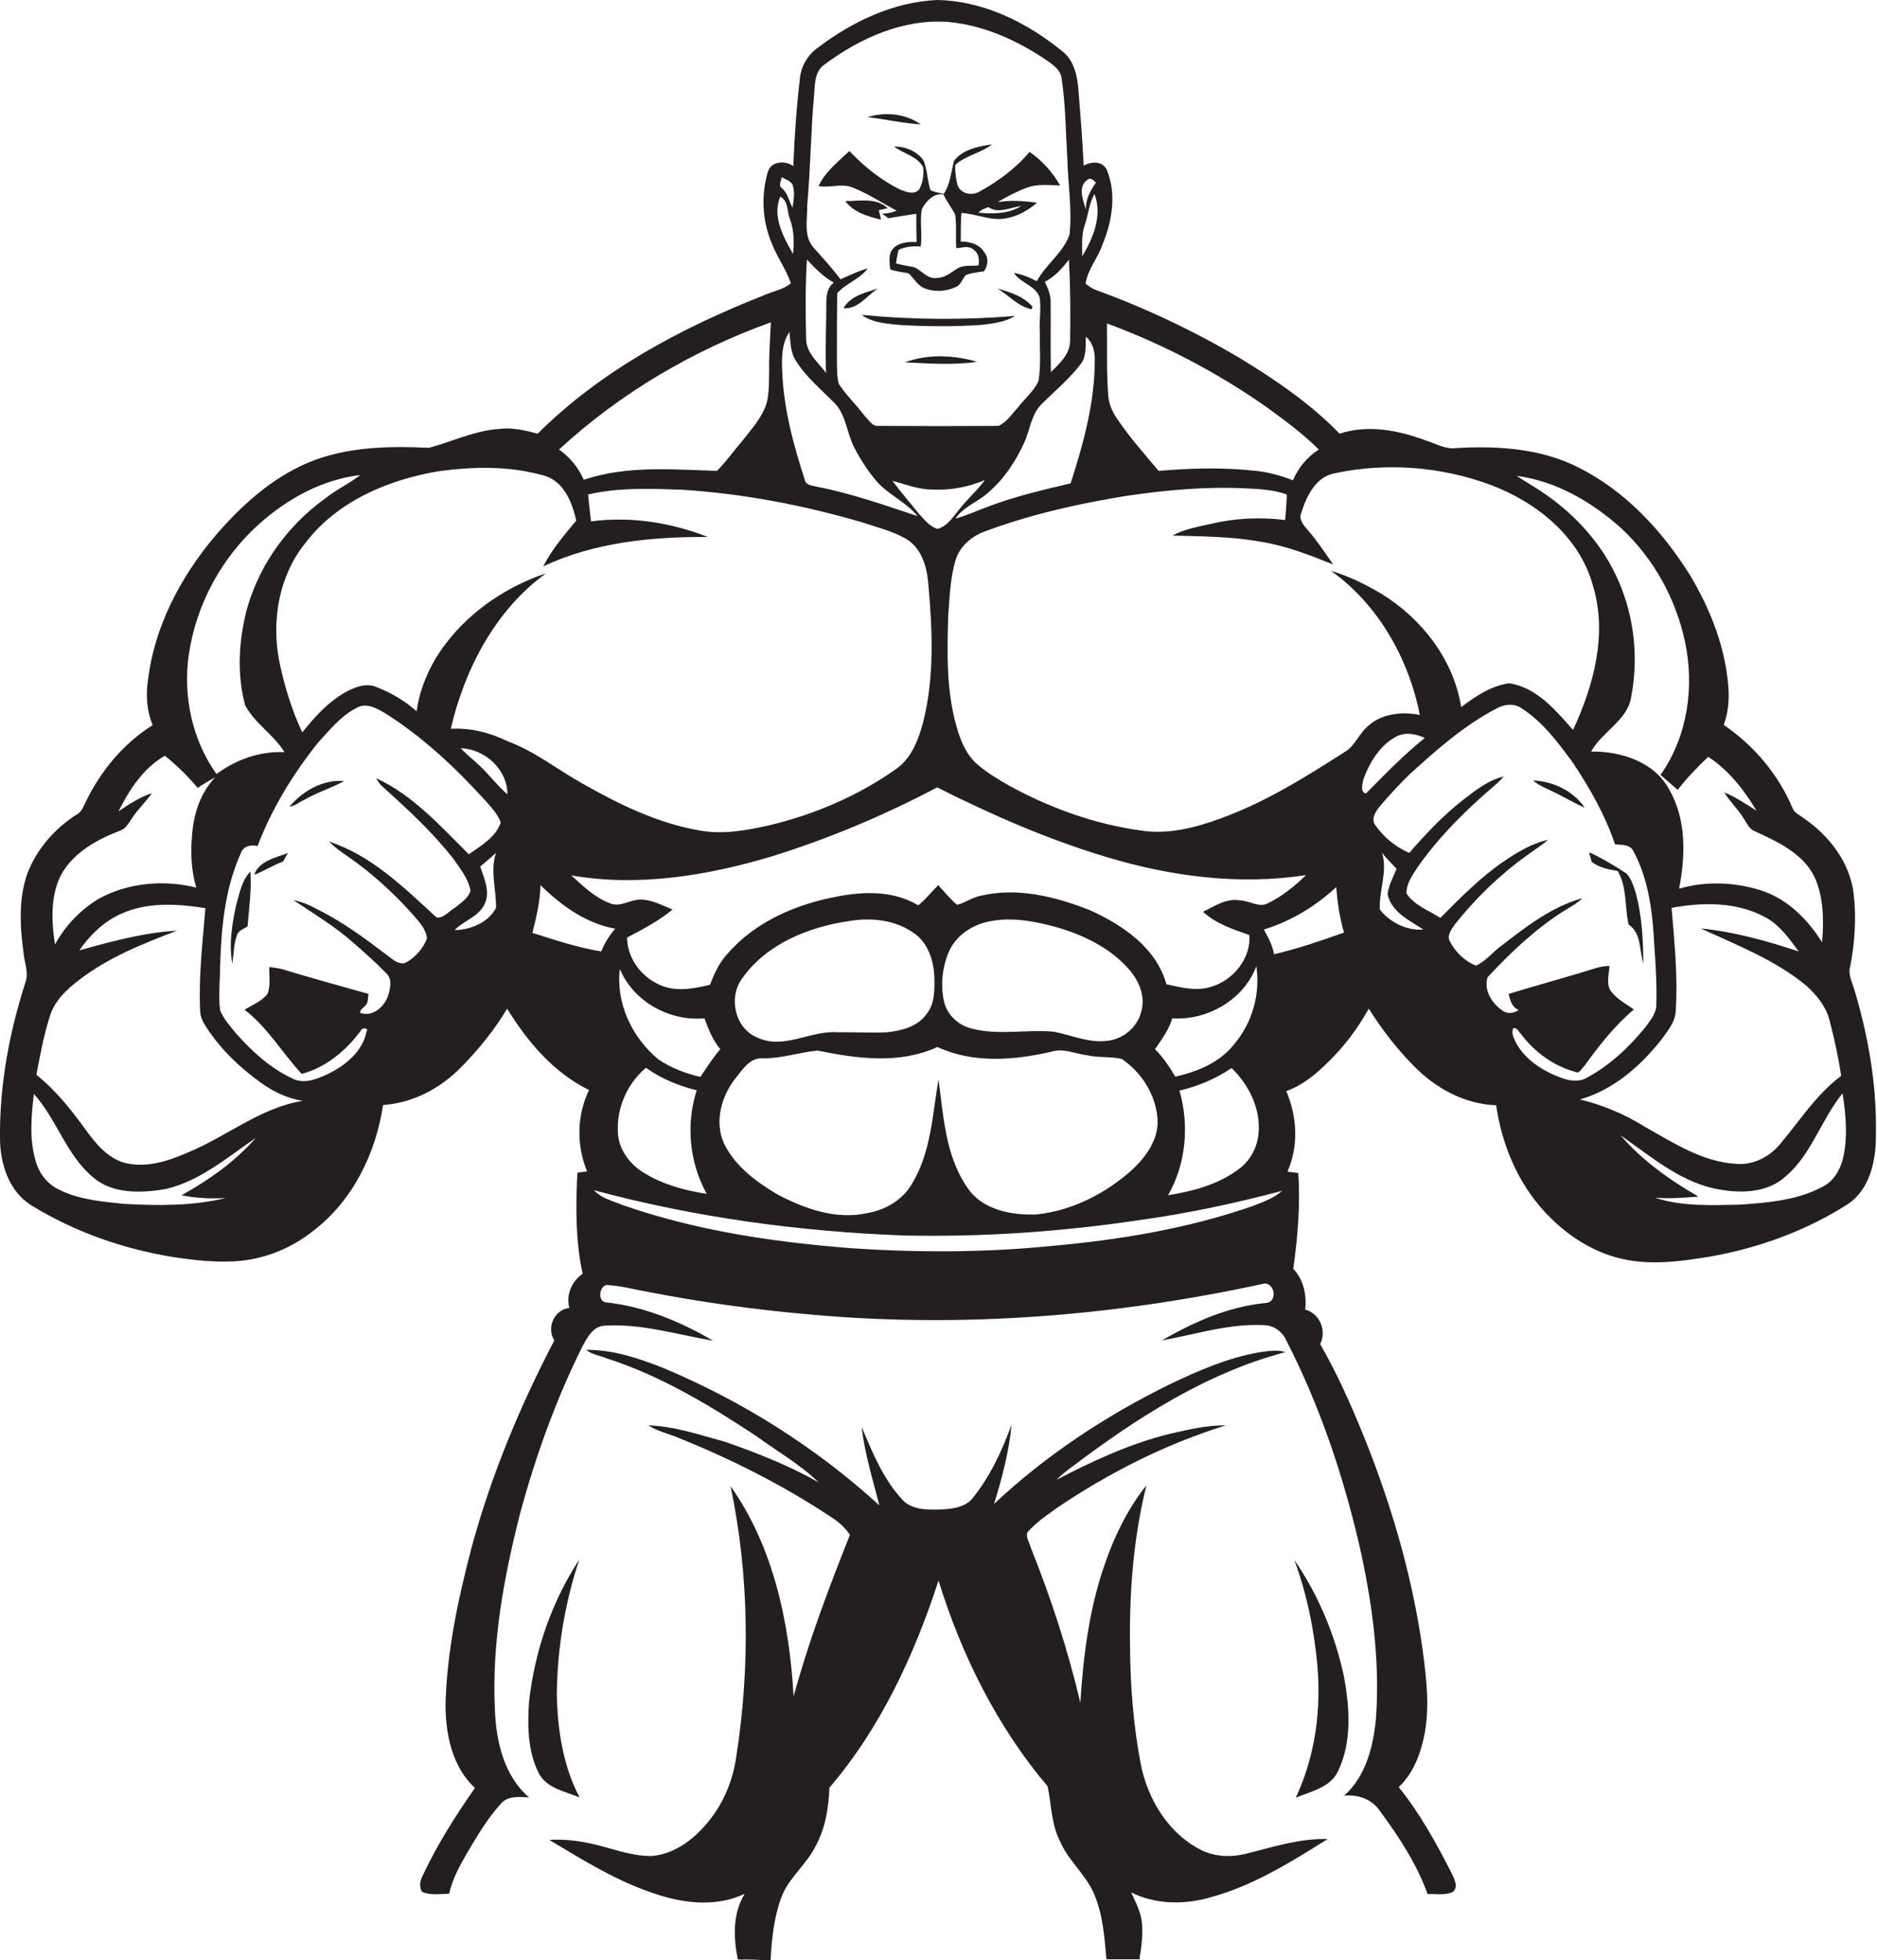 <?xml version="1.0" encoding="utf-8"?>
<!-- Generator: Adobe Illustrator 19.2.0, SVG Export Plug-In . SVG Version: 6.00 Build 0)  -->
<svg version="1.1" id="Layer_1" xmlns="http://www.w3.org/2000/svg" xmlns:xlink="http://www.w3.org/1999/xlink" x="0px" y="0px"
	 viewBox="0 0 676.2 706" enable-background="new 0 0 676.2 706" xml:space="preserve">
<g>
	<path fill="#231F20" d="M668.2,357c-0.8-3-2.6-5.9-1.6-9.1c1.6-8.5,2.2-17.3,1.2-25.9c-1.3-11.3-8.8-21-18-27.3
		c-1.5-1.2-3.5-1.9-4.1-3.8c-5.1-12.1-13.9-22.4-24.7-29.8c1.5-4.2,2-8.7,1.7-13.1c-1-14.4-6.3-28.1-13.6-40.4
		c-9.9-16-23.2-30.5-40.2-39.1c-13.6-7-29.4-8-44.4-7.1c-3.8,0.5-7.2-1.6-10.7-2.7c-9.9-3.7-20.9-5.9-31.2-2.5
		c-10.5-10.8-23.1-19.4-35.9-27.2c-16.6-9.8-34.1-18.1-52.3-24.7c-1.2-0.5-2.2-1.3-3.3-2.1c0.7-5.2,4.5-9.3,6.1-14.2
		c3.5-8.4,5.1-18.3,1.5-26.9c-1.6-3.2-5.7-3-8.3-1.4c-0.4-9.2-1.2-18.3-1.9-27.5c-0.4-5.1-1.7-10.7-6-13.9
		C369.8,8,354.2,0.3,337.6,0c-15.8,0.7-30.6,7.8-43,17.2c-3.8,2.7-6.2,7-6.5,11.7c-1.2,10.3-1.9,20.6-2.3,30.9
		c-3-2.1-8.1-1.8-9.2,2.2c-2.4,8.1-2,17,1.1,24.8c1.9,5.3,5.4,9.9,7.2,15.2c-2.7,2.4-6.6,2.9-9.8,4.4
		c-29.7,11.7-58.6,27.1-81.4,49.8c-4.5-1.2-9.2-2.3-13.9-1.7c-8.8,0.6-16.8,4.5-25.2,6.8c-14.6-0.7-29.8-0.4-43.5,5.3
		c-13.5,5.7-24.5,15.8-33.9,26.8c-12.3,14.7-21.6,32.4-23.9,51.6c-0.8,5.4-0.4,11.1,1.7,16.2c-10.6,6.6-18.8,16.6-24.2,27.8
		c-0.8,1.5-1.3,3.3-2.9,4.2c-8,5-14.6,12.5-18,21.3c-3.3,9.2-2.7,19.3-1.4,28.9c0.3,3.3,1.8,6.7,0.8,10c-5.9,18.2-9.5,37.3-9.3,56.5
		c0,9.2,3.2,19.3,11.4,24.3c15.6,9.6,33.2,15.7,51.2,18.6c7.3,1.1,14.6,1.9,22,1.5c10.3-0.6,20.4-4.6,28.4-11.1
		c14.1-10.8,22.4-27.8,25-45.2c10.7-0.7,20.7-6,28.1-13.6c6.3-6.4,12-13.4,16.6-21.1c7.3,11.9,16.8,23.1,29.5,29.3
		c-4.4,9.1-4.6,19.9-0.7,29.3c-1.2,0.2-2.3,0.3-3.5,0.5c-0.6,12.1-0.7,24.5,1.9,36.4c-4,2.7-6,7.6-4.8,12.3
		c-5.5,0.6-8.3,7.2-5.4,11.7C187.3,506.5,177,531.3,170,557c-4.9,18.6-9,37.6-9.5,56.9c0,10.8,2.4,22.5,10.6,30.1
		c-7,10-13.6,20.4-18.8,31.5c-0.9,1.8-1.5,4.1-0.2,5.9c3,1.4,6.5,0.7,9.7,0.7c1.1-5,3.5-9.5,6-13.9c3.8-6.4,7.6-13,12.6-18.5
		c2.5-3,6.8-2.5,10.2-2.3c-9-7.7-11.9-20.2-12.3-31.5c-1.2-24,3.2-47.8,9.1-70.9c5.6-20.6,12.8-40.7,22.3-59.8
		c1.7-3.2,3.8-7.4,7.9-7.7c13.3-0.9,26.3,3.2,39.3,5.4c-11.8-6.9-24.8-12.3-38.4-13.8c-3.6-0.1-2.6-7,0.9-6.2
		c4.7,0.3,9.3,1.6,14,2.4c19.5,3.8,39.2,6.5,59,8.2c54.2,4.9,109.1,0.5,162.2-11c4.5-1.5,6.1,6.5,1.4,6.8
		c-13.4,1.3-25.9,6.8-37.4,13.5c12.2-2.2,24.3-6.2,36.9-5.5c3.6,0.1,6.6,2.5,8,5.7c11.9,23.2,20.3,48.1,26.2,73.5
		c4.6,20.4,7.5,41.4,6,62.4c-0.9,10.1-3.7,21-11.5,27.9c5-0.6,10.2,1.3,13,5.6c6.8,9.2,13.2,19,17.1,29.8c2.9-0.1,6,0.5,8.8-0.6
		c2.6-1.7,0.8-4.9-0.2-7c-5.5-10.8-11.4-21.5-19-30.9c4.4-4.2,7-9.8,8.5-15.6c3-11.1,1.6-22.7,0.1-33.9
		c-3.4-24.4-10.1-48.2-18.9-71.1c-5.2-13.3-10.9-26.6-18-39c2.4-4.8-0.1-11-5.4-12.4c0.6-5.3-0.6-10.8-4.3-14.7
		c1.6-11.4,2.6-23,1.8-34.5c-1-0.1-2.9-0.4-3.9-0.5c4.1-9.2,3.5-19.8-0.4-29c5.9-2.1,10.8-6.2,15.1-10.5
		c5.8-5.6,10.7-12.2,14.6-19.2c4.7,7.4,10.1,14.5,16.3,20.7c7.8,8,18.3,13.7,29.6,14.1c1.9,13.1,6.9,25.8,15.4,36
		c7.8,9.3,18.3,16.8,30.3,19.4c10.4,2.3,21,0.8,31.4-0.9c17.5-3.1,34.6-9.3,49.6-18.9c7.9-5.3,10.1-15.5,10.1-24.5
		C676.2,391.3,673.2,373.8,668.2,357z M584.1,190.3c11.6,10.8,19.6,25.3,22.9,40.7c3.5,16.3,1,34.3-8.8,48.1
		c2.1,1.8,4.1,3.6,6.2,5.4c3.3-4.3,7.1-8.2,11-11.9c7.4,4.8,12.9,11.9,17.4,19.4c-3.8-2.4-7.5-4.9-11.6-6.6c2,3.4,5.1,6.2,7.1,9.6
		c1.1,1.6,1.9,3.7,3.9,4.4c8.2,3.8,17.3,7.9,21.5,16.5c3.3,7.3,3.4,15.6,2.7,23.5c-5.2-8.4-12.7-15.8-22.3-18.8
		c-9.4-2.9-19.7-3.3-29.2-0.5c2.3-11.8,2.7-25-3.6-35.8c-5.3-9.9-17.5-13.8-28.1-13.6c4-7.3,13.3-11.2,14.5-20
		c2.8-14.8,0.8-30.5-5.8-44c-5.5-11.4-14.3-21-24.6-28.3c-3.5-2.5-7.3-4.6-10.9-7C560.8,173.3,573.6,180.9,584.1,190.3z
		 M456.1,146.5c6.6,4.8,13.2,9.6,19,15.4c-4.1,2.7-7.4,6.5-9.3,11.1c-4.3-1.7-8.7-2.9-13.3-3.4c-11.7-1.3-23.4-1-35.1,0
		c-5.1-6.1-10.5-12.1-14.9-18.7c-1.9-2.7-3.2-5.8-3.3-9.1c-0.6-8.4-0.3-16.9-0.4-25.3C419.1,124,438.4,134.1,456.1,146.5z
		 M389.9,92.3c0-3.8-0.4-7.7,0.9-11.3c1.3-3.7,1.5-7.7,3.5-11.1C397.2,77.5,393.9,85.6,389.9,92.3z M391.7,64.8
		c1.2-1.1,2.3,0.2,3.1,1c-2,2.9-3.8,6.1-3.6,9.8C390.3,72.2,388.1,67.4,391.7,64.8z M389.5,130.9c2-2.8,1.5-6.4,1.7-9.6
		c2.5,2,3.3,5.4,3.2,8.5c0,15.2-4.1,30-8.7,44.3c-9.8,2.3-19.6,4.6-29,8.1c-4.2,1.5-8.2,3.4-12.5,4.6c2.8-4.2,7.8-5.9,11.5-9.1
		c5.8-4.9,10.2-11.4,13.3-18.3c2.1-4.6,2.5-10.2,6.3-13.9C380.1,140.7,385.4,136.4,389.5,130.9z M254.6,430
		c-7.8-1.2-15.7-3.3-22.5-7.5c-5.1-3-9.1-8.3-9.5-14.3c-0.6-8.9,3.3-17.9,10.1-23.6c5.5,3.9,11.8,6.5,18.3,8.1
		C247,405,248.4,418.8,254.6,430z M252.3,387.9c-5.3-1.3-10.6-3.2-15.2-6.4c-9.4-7.8-15.3-20.2-13.8-32.5
		c4.9,11.8,17.9,18.9,30.5,17.8c1.4,3.9,3,7.9,5.7,11.1C256.8,381,254.6,384.5,252.3,387.9z M265,388.3c2.5-3,5.1-7.4,9.7-7.1
		c6.8,0.1,13.3-2.2,19.9-2.8c14.1,2.9,29.5,5,43.1-1.3c12.8,6,27.7,4.8,41.1,1.7c4.3-1.4,8.6,0.8,12.9,1.3c4.1,0.9,8.4,0.4,12.4,1.3
		c7.2,4.8,12.3,13,12.9,21.6c0.5,7.2-4,13.5-9,18.2c-9.5,8.6-21.6,14.8-34.4,16.2c-9,0.4-19.6-1.5-25-9.5
		c-8-11.4-8.7-25.8-10.5-39.1c-2.2,12.8-2.7,26.5-9.7,37.8c-3.3,5.6-9.4,9.2-15.8,10.3c-11.4,2.6-23-1.6-32.9-6.9
		c-7.5-4.5-15-10.1-18.9-18.2C257.3,403.9,259.9,394.8,265,388.3z M267.3,352.5c8.8-12.6,24.2-18.7,38.9-20.8
		c7.9-1.3,16.6-0.3,23.2,4.5c5,3.5,7,9.9,7.2,15.8c0.1,4.5,0.2,9.4-2.7,13.1c-3.2,4.6-8.9,6.1-14.2,6.7c-6,0.3-12.1-0.1-18.1,0
		c-9.7-0.7-19.2,6.4-28.8,1.9C264.8,370.4,262.3,359.4,267.3,352.5z M341.7,343.1c2.5-6,8.4-10,14.6-11.2c8.1-1.7,16.6-0.1,24.5,2.1
		c9.6,2.8,19.1,7.4,25.8,15c3.7,4.1,6.2,10,4.5,15.5c-1.4,5.6-6.6,9.9-12.4,10.4c-6.6,0.8-12.7-2.1-19.1-3.3
		c-9.8-0.9-19.8,1.4-29.4-1.1c-4.8-1.1-8.9-4.8-10.1-9.7C338.8,355,339.4,348.7,341.7,343.1z M416.1,377.9c2.4-3.5,5-7,6.2-11.1
		c12.7,0.8,25.8-6.7,30.3-18.8c1.5,9.9-1.4,20.3-7.9,28c-5.2,6.7-13.3,10-21.3,11.8C421.3,384.2,419,380.8,416.1,377.9z
		 M424.9,392.8c6.7-1.5,13.1-4.3,18.8-8.1c6.2,6,10.5,14.6,9.7,23.4c-0.4,5.2-3.1,10.2-7.4,13.2c-7.3,5.4-16.4,7.8-25.2,9.2
		C427.3,419.2,428.5,405.2,424.9,392.8z M446.7,324.3c-4.9-0.9-9.1,2.1-13.3,4.1c4.6,4.3,10.8,6.3,16.7,8.4
		c0.6,8.3-5.7,16.1-13.4,18.5c-5.4,1.9-11.2,0.4-16.5-0.8c-3.6-13.1-15.7-21.3-27.4-26.6c-12.3-4.9-26.1-8.4-39.3-5.3
		c-3.1,0.5-5.8,2.6-8.7,3.3c-2.5-2.1-4.6-4.7-6.8-7.1c-2.4,2.4-4.5,5.1-7.2,7.3c-8.7-5.3-19.4-5.1-29.1-3.2
		c-14.7,2.7-29.5,9-39.5,20.5c-3,3.2-4.9,7.2-6.4,11.3c-6.2,1.5-13.3,2.8-19.2-0.5c-6.2-3.1-10.6-9.5-10.7-16.5
		c5.7-3,11.4-6,16.4-10.1c-3.8-1.5-7.6-3.7-11.8-3.6c-3.6,0.1-7,2.8-10.6,1.4c-5.5-2-9.8-6.2-14.1-10.1c24.2,4.2,48.9,0.1,72.1-6.8
		c20.6-6.4,40.6-14.8,59.7-24.9c19.7,9.9,40,18.8,61.1,25.1c23.1,7,47.8,10.2,71.8,6.5c-4,3.9-8.4,7.5-13.5,10
		C453.8,327.2,450.3,324.4,446.7,324.3z M337.7,190.5c-2.9-0.9-4.8-3.5-6.8-5.6c-3.1-3.9-6.4-7.7-9.4-11.7c4.7,1.2,9.2,3.1,14.1,3.1
		c6.6,0.4,13.1-0.8,19.2-3.4c-2.8,3.9-6.5,7-9.4,10.8C343.2,186.4,341.2,189.6,337.7,190.5z M385.5,123c-0.1,4.6-3.8,8-6.9,11
		c-0.2-8.4,0-16.8-0.1-25.1c0.1-2.6-1-5.1-2.1-7.4c3.6-1.8,6.3-4.9,8.7-8C385.6,103.3,385.7,113.2,385.5,123z M290.8,73.9
		c1.2-13.3,1.3-26.7,2.5-40c0.3-3.8,0.2-8.3,3.8-10.7c12.7-9.5,28.4-16.5,44.6-15.3c12.5,1.2,24.2,6.4,34.6,13.3
		c2.5,1.8,5.5,3.5,6.1,6.7c1.5,9.6,1.5,19.3,2.1,29c0.2,9.2,1.8,18.4,0.8,27.6c-2.3,6.6-8.5,10.7-11.8,16.8c-2.6-1.4-5.3-2.5-8.2-3
		c2.3,3.7,7.6,4.4,9.2,8.7c0.7,4.2-0.2,8.5,0.1,12.8c-0.1,5.8,0.5,11.8-0.5,17.5c-1.7,3.7-5,6.3-7.4,9.5c-2.2,2.3-4,5.3-7,6.6
		c-14.4,0.1-28.7,0.1-43.1,0c-2.4,0.3-3.6-2.2-5.1-3.6c-3-4-6.6-7.4-9.3-11.5c-0.8-2.7-0.6-5.7-0.7-8.5c0-8.1,0-16.1,0.1-24.2
		c3.2-3.6,8.1-5,11-8.9c-3.4,0.9-6.6,2.5-9.8,3.9c-3-4-6.4-7.7-9.7-11.4C289.4,85.1,290.9,79.1,290.8,73.9z M290.7,93.5
		c2.9,3.1,5.9,6.2,9.7,8.3c-2.3,1.6-2.7,4.5-2.7,7.1c0,8.5-0.5,17-0.1,25.4c-2.9-3.8-7.3-7.3-7.2-12.5
		C290.2,112.4,290.1,102.9,290.7,93.5z M281.6,63.8c1.4,0.8,3,1.3,3.9,2.6c0.9,2.7,0.5,5.6,0,8.4c-1.3-2.4-1.7-5.3-3.9-7.1
		C280.3,66.7,281.5,65,281.6,63.8z M281.1,70.8c3,1.6,2.4,5.4,3.5,8.2c1.5,4,1.5,8.3,1.1,12.5C282.2,85.3,278.1,78,281.1,70.8z
		 M284.4,119.6c0.4,3.5,0.3,7.3,2.3,10.3c3.6,5.8,9,10.3,13.8,15.1c4.3,4.3,4.5,10.7,7.1,15.9c2.2,4.3,4.8,8.4,7.9,12.1
		c4.3,5.1,10.8,7.7,15.1,12.9c-11.8-3.9-23.6-8.1-35.9-10.5c-1.8-0.5-4.4-0.4-4.8-2.7c-4.1-12.6-7.6-25.6-8.1-38.9
		C281.6,129.1,281.5,123.8,284.4,119.6z M277.7,116.1c-0.2,5.6-0.7,11.2-0.6,16.9c-0.1,4.2,0.1,8.5-1,12.5
		c-1.8,5.3-5.7,9.5-9.1,13.8c-2.9,3.4-5.5,7.1-8.7,10.3c-16-0.5-32.5-2-48,3.2c-1.9-4.4-5-8.1-8.9-10.9
		C223.3,141.7,249.6,126.2,277.7,116.1z M157.6,169.8c12.8-1.8,26.1-2.1,38.7,1.6c6.9,2.1,9.9,9.7,11.3,16.1
		c-4.3,5.2-8.8,10.4-11.9,16.5c18.4-8.7,39.2-10.7,59.3-10.6c-13.3-5.2-27.9-7.5-42.1-5.6c-0.3-3.2-0.8-6.5-1-9.7
		c11.1-2.6,22.6-2.1,33.9-1.7c22,1.4,43.9,5.6,65,11.8c5.3,1.8,10.9,3.1,15.8,6c5.4,3.3,7.3,9.9,7.8,15.8c1.5,16.6,2.3,33.7-1.8,50
		c-1.7,6.4-4.2,13.1-9.8,17c-13.7,9.7-29.5,16.4-45.8,20.3c-8.2,1.8-16.7,3.4-25.1,1.8c-15-2.6-28.9-9.4-42.1-16.9
		c-9-5-17.1-11.6-26.9-15.2c-6.3-3.1-13.3-4.9-20.5-4.5c5-21.6,16.1-42.8,34.3-56c-16.4,5.5-31.3,16.4-40.2,31.4
		c-3.2,5.7-5.6,11.9-6.4,18.3c-4.2-3.7-9.1-6.7-14.4-8.7c-3.3-1.5-7-0.3-10.1,1.2c-6.8,3.5-12,9.2-16.7,15.1
		c-3.9-8.3-6.6-17.2-8.4-26.2c-2.7-14.5,0.1-30.4,9.5-42C121.4,180.6,139.6,172.9,157.6,169.8z M68,235.9
		c2.6-18,11.8-35.1,25.4-47.2c10.2-9.1,22.7-16,36.4-17.6c-4,3.1-8.6,5.2-12.6,8.4c-14.5,10.4-25.3,26-29.1,43.4
		c-2.2,10.2-2.5,21,0.2,31.1c3.5,6.6,10.3,10.6,14.2,16.9c-8.9-0.4-17.5,2.7-24.5,7.9C69.2,266.5,65.9,250.7,68,235.9z M21.6,315.9
		c4.3-8.6,13.1-13.4,21.6-16.7c2.1-0.6,3.1-2.7,4.3-4.4c2.1-3.3,5-5.9,7.2-9.1c-4.4,1.4-8.2,4-12,6.5c3.9-7.8,9-15.6,16.7-20
		c4.3,3.5,8.3,7.3,11.8,11.6c2-1.4,4.1-2.6,6.3-3.8c-5.3,5.6-7.8,13.2-8.3,20.8c-0.6,6.3-0.3,12.8,1.5,18.9
		c-11.6-2.9-24.5-1.8-35.1,4c-6.6,4-12.1,9.7-15.8,16.5C18.6,332.2,18.1,323.5,21.6,315.9z M65.4,430.5c5.3,1.1,10.6,1.3,16,1
		c-12,2.9-24.6,2.8-36.8,2.1c-7.9-0.8-16.1-1.5-23.3-5.1c-4.3-2-7.3-6-8.5-10.5c-2.3-7.8-1.5-16.1-0.6-24
		c8.3,9.2,11.7,22.1,21.4,30.1c7.1,6.1,17.3,5.6,26,4.2c12.4-2.9,22.3-11.4,32.6-18.5C84.7,418.4,75.3,425,65.4,430.5z M67.7,415.1
		c-7.3,3.2-15.6,5.9-23.6,3.5c-8-2.8-12.2-10.7-17.2-17c-4.1-5.3-8.6-10.3-13.8-14.5c1.4-7.2,2.7-14.5,5-21.5
		c1.8-5.4,6.1-9.4,10.5-12.7c10.5-8.1,22.9-13,35.2-17.7c-12,0.7-23.7,3.9-35.2,7.1c4.2-6.1,9.8-11.3,16.8-13.9
		c9.1-3.5,19.1-2.8,28.6-1.3c-1,12.3-2.5,24.6-1.9,36.9c0,2.2,1.1,4.3,2.3,6.1c5.2,8,12.2,14.6,19.9,20.1c4.4,3.1,9.4,5.5,14.8,6.3
		C93.9,398.9,81.8,409.3,67.7,415.1z M178.7,327c-2.8,5.3-9.1,7.9-14.9,8c3.2-3.4,8.5-4.7,10.7-9.2c2.3-4.5-0.1-9.4-1.5-13.7
		c1.9-1.6,3.8-3.2,5.7-4.9C176.5,313.6,178.8,320.3,178.7,327z M168.9,307.7c-10.2-10.1-20.1-21.3-33.4-27.4
		c0.7,1.2,1.5,2.4,2.6,3.3c8.9,8,17.8,16.2,25.2,25.7c2.5,3.6,5.4,7.1,6.2,11.5c-0.8,2.9-3.7,4.5-5.8,6.3c-2,1.1-4.1,3.9-6.5,3.3
		c-11.6-10.7-23.4-22.3-38.7-27.3c2,2,4.3,3.7,6.7,5.3c8.8,6.1,16.7,13.3,23.8,21.3c2,2.4,4.6,5,4.8,8.4c-1.4,3.5-4.1,6.7-7.4,8.5
		c-2,1.1-4.1-0.4-5.7-1.6c-8.4-6.4-16.9-12.8-26.4-17.5c-2.7-1.5-5.6-2.7-8.6-3.3c7.5,5,15.3,9.7,22.1,15.8
		c3.9,3.4,7.8,6.9,11.4,10.6c2.2,2,1.4,5.3,0.7,7.8c-1.3,4.1-5.6,8.1-10.2,6.4c0-1.3,1.3-1.8,2-2.7c1.1-1.1,0.7-2.8,1.1-4.1
		c-10.4-2.9-20.8-5.8-31.1-8.9c-1.5-0.4-3.1-0.6-4.7-0.8c-0.1,3.2,0.6,6.5-0.6,9.6c-2,2.8-5.5,4-8.3,5.8
		c8.3,6.3,13.6,15.6,20.6,23.1c8.7-2.3,16-8.4,21.3-15.6c0.3-1.1,3.1-1.2,2,0.5c-1.4,7-7.5,12-13.6,15c-4,1.9-8.9,4-13.2,1.7
		c-7.8-3.7-14.3-9.6-20-16c-2.2-2.7-4.6-5.3-5.9-8.5c-0.7-5.3,0-10.6,0-15.9c0.4-13.8,1.7-28,7.5-40.8c0.9-2.5,3.6-3,6-2.5
		c5.1-13.4,12.7-25.8,21.6-37c4.3-4.7,8.4-9.9,14.2-12.8c3.3-1.9,7.1,0.2,10,1.9c13.5,8.5,25.3,19.5,36,31.3
		c2.2,2.5,4.6,4.9,5.8,8.1C178.7,301.5,173.3,304.6,168.9,307.7z M172.8,275.8c-2.2-2.1-4.7-4-6.8-6.3c8.8,0.3,16.8,7.7,16.8,16.6
		C179.2,283,176.3,279.1,172.8,275.8z M191.8,336c1.4-5.6,2.8-11.3,2.9-17.2c7.4,7.3,16.4,13.8,26.9,15.7c-2.1,2.5-3.8,5.2-5,8.2
		C208.1,341.3,200,338.6,191.8,336z M451,434.5c-23.4,8.1-47.9,12.1-72.5,14.3c-24.2,2.4-48.6,2.4-72.9,0.7
		c-27.4-2.2-55-6.3-81.1-15.4c-3.6-1.5-7.8-2.4-10.5-5.4c36.4,9.8,74,14.9,111.7,16.3c28,0.6,56.1-1.3,83.8-5.4
		c17.7-2.4,35.2-6.1,52.4-10.7C458.8,431.7,454.8,433,451,434.5z M459,343.7c-0.6-3.2-2.1-6.1-3.7-8.9c9.8-3,18.7-8.4,26.1-15.3
		c0.4,5.5,1.2,11,2.8,16.4C475.9,338.8,467.6,341.7,459,343.7z M484.5,270.8c-14.3,9.2-28.8,18.2-44.8,24
		c-9.2,3.4-19.1,5.9-28.9,4.3c-16.6-2.3-32.6-8.1-47.2-16.1c-4-2.3-7.9-4.6-11.4-7.6c-4.1-3.5-6.2-8.7-7.6-13.7
		c-3.7-12.9-3.4-26.5-3-39.8c0.5-6.7,0.7-13.5,2.6-20c1.5-5.2,6-8.9,10.9-10.6c16.4-6.1,33.5-9.9,50.7-12.7
		c14.2-2.1,28.6-3.4,42.9-2.7c5,0.2,10.1,0.5,14.9,2.2c-0.1,3.1-0.4,6.1-0.6,9.2c-8.8-1.1-17.8-0.7-26.4,1.3
		c-4.8,1.1-9.8,1.9-14.2,4.3c10.7,0.3,21.6,0.3,32.2,2.3c8.9,1.4,17.3,4.8,25.7,8.1c-2.9-4.1-5.7-8.4-9-12.2
		c-1.5-1.8-3.6-3.9-2.5-6.4c1.9-6.1,5.3-13.2,12.4-14.3c18.4-3.9,38.1-2.3,55.7,4.2c16.5,6.2,32,18.5,36.9,36.1
		c5.4,17.5,0.4,36.1-7.1,52.2c-6.3-7.1-13.1-15.3-23-16.8c-6.5,0.9-12.2,4.7-17.3,8.6c-2.7-17.1-14.2-31.9-28.7-40.8
		c-5.7-3.4-11.8-6.4-18.2-8.3c17,12.1,28,31.6,32,51.9c-6.3-1.2-13.3-0.6-18.3,3.7C489.6,264,488.3,268.6,484.5,270.8z M492.1,285.8
		c-2.3-0.5-1.2-3.9-0.8-5.5c2.3-6,5.9-11.9,11.7-15c3.3-1.7,7.1-1,10.3,0.5C505.7,271.9,498.9,278.9,492.1,285.8z M497.1,327.6
		c-0.4-6.8,2.9-13.7,0.8-20.4c1.6,2,3.4,3.8,5.2,5.7c-1.1,3-2.9,5.9-3.2,9.2c1.4,6.5,7.9,9.4,12.9,12.7
		C506.8,335.3,500.7,332.2,497.1,327.6z M562.4,388.2c-6.5-2.4-12.9-6.4-16.3-12.7c-0.7-1.6-1.8-3.4-0.9-5.2c1.4-0.2,2,1.4,2.8,2.2
		c4.9,6.5,11.8,11.5,19.6,13.6c1.6,0.7,2.2-1.4,3.2-2.2c5.3-7.3,10.9-14.5,17.8-20.3c-3-2.2-6.5-3.9-8.6-7.1
		c-1.3-2.7-0.3-5.8-0.2-8.6c-3.5,0-6.8,1.5-10.1,2.4c-8.7,2.6-17.5,5-26.2,7.7c0.5,2.3,1.2,4.8,3.6,5.8c-1.8,1.3-4.5,1.5-6.2-0.1
		c-3.6-2.5-6.4-7.3-5-11.7c8.2-8.8,17-17.2,27.2-23.7c2.4-1.5,4.9-2.8,7-4.8c-10.9,3-20.1,10.1-28.9,16.9c-3.3,2.3-5.8,5.8-9.5,7.4
		c-4-1.6-7.3-4.8-9.3-8.6c-1.3-2.1,0.4-4.3,1.6-6.1c7.5-9.5,16.3-18,26.2-25.1c2.5-1.8,5.1-3.5,7.5-5.5c-6,1.3-11.3,4.6-16.3,8
		c-8.3,5.7-15.4,13-22.5,20.1c-4.2-2.7-9.4-4.5-12.2-8.8c-0.1-3.5,2.1-6.5,3.9-9.3c6.6-9.5,14.7-17.9,23.3-25.6
		c2.6-2.4,5.5-4.5,7.8-7.2c-5.6,1.3-10.2,5-14.6,8.4c-7.2,5.6-13.4,12.2-19.4,19.1c-4.9-2.1-9.3-5.7-12.3-10.1
		c-1.6-2.3,0.3-5,1.8-6.8c3.4-4,6.9-7.8,10.6-11.4c9.7-8.8,19.6-17.6,31.3-23.7c2.8-1.6,6.5-2,9.2,0c7.6,4.9,13.1,12.4,18.4,19.6
		c6.1,9.2,11.6,18.8,15.1,29.3c2.2,0.3,5.2-0.1,6.5,2.2c5.8,10.6,7.1,22.8,7.7,34.7c0.5,7,0.9,13.9,0.7,20.9c0,3.1-2.1,5.5-3.8,7.9
		c-5.8,7.2-12.7,13.7-20.9,18.2C569,389.9,565.4,389.3,562.4,388.2z M598.8,374.1c2.2-3.1,4.8-6.2,4.9-10.2
		c0.8-12.3-0.5-24.7-1.5-36.9c11.2-2.1,23.6-2.2,33.8,3.4c5.2,2.8,8.6,7.7,12,12.3c-11.5-3.8-23.2-7.1-35.3-8.3
		c13,6,26.7,11.3,37.9,20.5c3.9,3.5,7.4,7.8,8.6,13c1.7,6.5,3.1,13,4.1,19.6c-9,6.7-15,16.3-22.2,24.8c-3.8,4.5-9.6,7.4-15.6,6.9
		c-12.2-0.7-22.7-7.6-33-13.4c-7.2-4.5-15.1-7.8-23.3-9.8C581.4,392.5,591.2,383.8,598.8,374.1z M663.8,417.8
		c-1.1,4.1-3.6,8-7.5,9.8c-9.1,4.8-19.6,5.6-29.7,6.3c-10.2,0.2-20.6,0.7-30.4-2.5c5.2,0.4,10.5,0,15.7-0.4
		c-10.4-6-20.3-13-28.1-22.1c10.6,7.4,20.9,16.3,33.8,19.2c8.6,1.8,18.9,1.9,25.7-4.4c9.4-8,12.8-20.5,20.5-29.9
		C665,401.7,665.8,410,663.8,417.8z"/>
	<path fill="#231F20" d="M312.5,42.2c6.4,0.7,12.8,2.2,19.2,2.6C326.2,40.9,318.9,40.2,312.5,42.2z"/>
	<path fill="#231F20" d="M306.8,67.4c5.7,2.2,10.8,5.6,16.2,8.5c-1.7,0.7-3.5,1-5.3,1.1c0.8,0.5,1.6,1,2.4,1.6
		c3.3-0.6,6.6-1.1,10-1.6c0,3.4,0,6.8,0.1,10.2c-3-0.2-6.5,0.1-8.6,2.5c-1.7,2-1.1,4.9-0.9,7.3c2.1,0.9,4.5,0.9,6.7,1.5
		c1.9,1.8,3.1,4.3,5.6,5.3c3.6,1.5,7.8,1.2,11.3-0.4c1.9-0.7,2.3-2.9,3.6-4.3c2.1-0.9,4.4-1,6.6-1.4c1.4-2,1.8-4.8,0.1-6.8
		c-1.7-3-5.3-3.9-8.5-3.9c0.1-3.4-0.1-6.9,0.3-10.3c4.5,0.3,8.8,2.1,13.3,2.2c5.2-0.1,10-2.5,13.9-5.9c-4.7-0.6-9.5-1-14.2-0.2
		c3.4-2,7-3.9,10.8-5.3c3.8-1.3,7.8-0.8,11.7-0.7c-2.7-4.8-6.5-9-11-12.1c-4.9,5.9-11.3,10.6-18,14.3c-2.7,1.6-6.7,0.9-7.9-2.2
		c-0.7-2.4-0.9-4.9-0.9-7.4c3.8-3.4,9.3-4.3,13.3-7.4c-4.9,0.7-10.5,1.8-13.7,5.9c-1.1,4-1.3,8.4-3.7,11.9c-1.6-0.3-3.3-0.6-4.8-1.3
		c-1.1-3.4-1.1-7.1-2.4-10.5c-2.2-3.5-6.7-5.3-10.7-5.2c3.4,2.6,8.4,3.4,10.5,7.5c0.2,2.7-0.1,5.6-1.5,8c-1.8,2-4.7,0.8-6.8,0
		c-6.9-3.4-13-8.3-18.3-13.9c-4,3.8-8.7,7.4-11.1,12.6C298.8,67.8,302.9,66,306.8,67.4z M356.1,74.6c3.4,2.5,8,0.1,11.8-0.4
		c-4.6,2.9-10.2,2.9-15.4,2.4C353.4,75.5,354.8,75.1,356.1,74.6z M331.7,88.8c0.6-4.5-0.4-9.1,0.4-13.5c1.5-2.8,4.2-5.8,7.8-5.3
		c1.1,2.6,3,4.8,4.2,7.3c0.6,4,0.1,8,0.4,12.1c2-0.1,4.4-1.1,6.2,0.5c1.9,1.3,2.2,3.6,1.8,5.7c-2.6,0.3-5.6-0.3-7.9,1.3
		c-2.2,1.4-4.3,3.2-7,3.2c-3.3,0.6-5.4-2.5-8.1-3.8c-2.2-0.5-4.5-0.8-6.7-1.4c0.2-1.6,0.5-3.3,0.9-4.9
		C326.2,88.8,329,88.6,331.7,88.8z"/>
	<path fill="#231F20" d="M316.6,75.7c0.8-0.2,2.4-0.5,3.2-0.7c-4.2-4-10.1-2.5-15.3-2.6c3,4.1,8.2,5.6,12.9,6.7
		C317.2,78.2,316.8,76.5,316.6,75.7z"/>
	<path fill="#231F20" d="M303.9,111c5.2,0.5,8.4-4.6,12.4-7.1C311.9,105.4,306.4,106.5,303.9,111z"/>
	<path fill="#231F20" d="M371.6,111.4c0.1-0.2,0.3-0.7,0.4-0.9c-3.2-3.7-8-5.3-12.6-6.5C363.5,106.4,366.8,110.4,371.6,111.4z"/>
	<path fill="#231F20" d="M310.4,113.4c4.1,3,9.4,3.2,14.4,3.7c9.6,0.5,19.3,0.6,29-0.1c4.1-0.5,8.3-1,11.9-3.2
		C347.2,115.3,328.7,115.2,310.4,113.4z"/>
	<path fill="#231F20" d="M326,130.5c8.6,0.4,17.4,1.1,26-0.2C343.6,127.9,334.4,127.4,326,130.5z"/>
	<path fill="#231F20" d="M104.3,290.5c2-0.1,3.5-1.7,5.3-2.4c4.6-2.7,9.7-4.2,14.4-6.8C116.3,280.7,109.2,284.8,104.3,290.5z"/>
	<path fill="#231F20" d="M552.3,281.1c2,1.8,4.7,2.8,7.1,4c3.9,1.8,7.5,4.1,11.5,5.8C566.8,284.9,559.6,281.4,552.3,281.1z"/>
	<path fill="#231F20" d="M589.4,322c-0.8-2.6-1.6-5.4-3.5-7.4c-4.3-2.8-8.7-5.5-13.4-7.6c0.3,1.1,0.6,2.3,0.9,3.4
		c2.7,2.1,6.1,2.8,9.4,3.3c3.4,5.9,2.5,12.9,3.9,19.3c4.7,3.1,3.8,9.2,5.3,14C592,338.6,591.5,330.1,589.4,322z"/>
	<path fill="#231F20" d="M91.6,315.1c3.6-1.4,6.8-3.5,10.4-4.8c0.4-0.8,1.3-2.4,1.8-3.1C99.4,308.9,93.2,310.1,91.6,315.1z"/>
	<path fill="#231F20" d="M85.1,325.9c-1.5,6.9-2.7,14.2-1.4,21.2c0.5-3.5,0.5-7,1.7-10.4c0.6-1.7,2.6-2.1,3.8-3.1
		c0.5-6.5,1.5-13.1,1-19.7C87.1,317.1,86.3,321.8,85.1,325.9z"/>
	<path fill="#231F20" d="M449.6,667.5c-5.9,1.6-12.4,1.4-17.7-1.6c-11.4-6.1-18.6-18.3-21-30.8c-2.6-13.8-3.7-27.9-3.8-42
		c-0.3-19.5,1.2-39.1,5.9-58.1c-6.4,8-11.1,17.4-14.5,27c-6,16.5-8.2,33.9-9.3,51.3c-4.5-19.1-10.6-37.8-17.9-56
		c-0.4-1.7-1.8-3.5-1.2-5.3c3-3.6,7-6.2,10.7-8.9c18.8-12.7,39.2-23,60.8-29.7c-6.8-0.1-13.4,1.5-20,3c-14.4,3.5-27.9,9.8-41,16.6
		c1.7-1.7,3.6-3.2,5.5-4.6c23.3-17.6,48.5-33.9,77-41.4c-3.1-1-6.5-0.3-9.6,0.1c-11.3,2-21.8,6.6-32.1,11.5
		c-23,11.3-44.7,25.6-63.3,43.1c2.9-9.3,5.4-18.8,6.3-28.5c-3.5,9.6-7.9,19-14.4,26.9c-2.9,3-7.4,3.4-11.3,3.6
		c-4.4,0.1-9.5,0.2-13-2.9c-7.3-7.5-11.3-17.4-15.3-26.9c1.1,9.6,4,18.9,6.4,28.3c-22.8-20.8-49.4-37.6-77.9-49.5
		c-8.8-3.5-18.1-6.6-27.7-6.5c2,1.7,4.8,2,7.2,3c19.4,6.2,37,16.8,54,28c7.5,5.5,15.8,10.2,22.5,16.7c-10.6-6-22-10.5-33.4-14.5
		c-9.2-2.5-18.3-5.7-27.9-6c3.4,2.2,7.4,3,11.1,4.6c19.1,7.7,37.5,17,54.7,28.4c2.7,1.7,5,3.8,6.8,6.4
		c-7.6,19.1-14.9,38.4-20.3,58.2c-1.5-26.4-7.2-53.8-22.7-75.7c6.7,32,7.1,65.3,2,97.7c-1.2,8.2-4.4,16.1-9.6,22.6
		c-5.1,6.5-12.3,12.2-20.8,12.9c-6.1,0.1-12-1.9-17.9-3.5c-6.2-1.7-12.6-2.7-19-2.3c12.5,7.5,25,15.3,39,19.7
		c10.1,3.3,21.6,4.4,31.4-0.3c-4.4,7.1-4.1,15.7-2.5,23.7c4-0.1,7.9,0.1,11.8,0.3c0.4-7.6,1.2-15.3,3.8-22.5
		c2.6-7.2,9.2-12,12.5-18.8c3.5-6.4,4.6-13.7,4.9-20.9c18.4-21.5,30.6-47.8,39.3-74.6c8.3,26.8,21.1,52.6,39.3,74.1
		c1.4,6.5,1.3,13.5,4.4,19.6c2.9,7,9.1,11.9,12.2,18.8c3.3,7.5,3.9,15.8,4.6,23.9c4,0,7.9,0,11.9,0c0.7-4.6,1.4-9.2,0.8-13.8
		c-0.5-3.7-2.3-7-3.8-10.3c8.8,4.4,19.2,4.5,28.5,1.8c15.3-4.1,29-12.7,42.3-21C468.2,662.1,458.9,665.2,449.6,667.5z"/>
	<path fill="#231F20" d="M200.6,610c0.2-16.4,2.9-32.7,8.1-48.3c-10,15.3-16.1,33.1-18.1,51.2c-0.6,8.6-0.5,17.7,3.4,25.6
		c2.8,5.6,9.5,6.7,14.8,8.9C202.8,636,200.8,622.8,200.6,610z"/>
	<path fill="#231F20" d="M484.2,604c-3.2-15-9.2-29.5-17.9-42.1c4.4,11.9,7,24.4,8.2,37c1.6,16.5-0.6,33.5-7.7,48.6
		c5.5-2.3,12.6-3.7,15.3-9.7C487.1,627.3,486.2,615.1,484.2,604z"/>
</g>
</svg>
